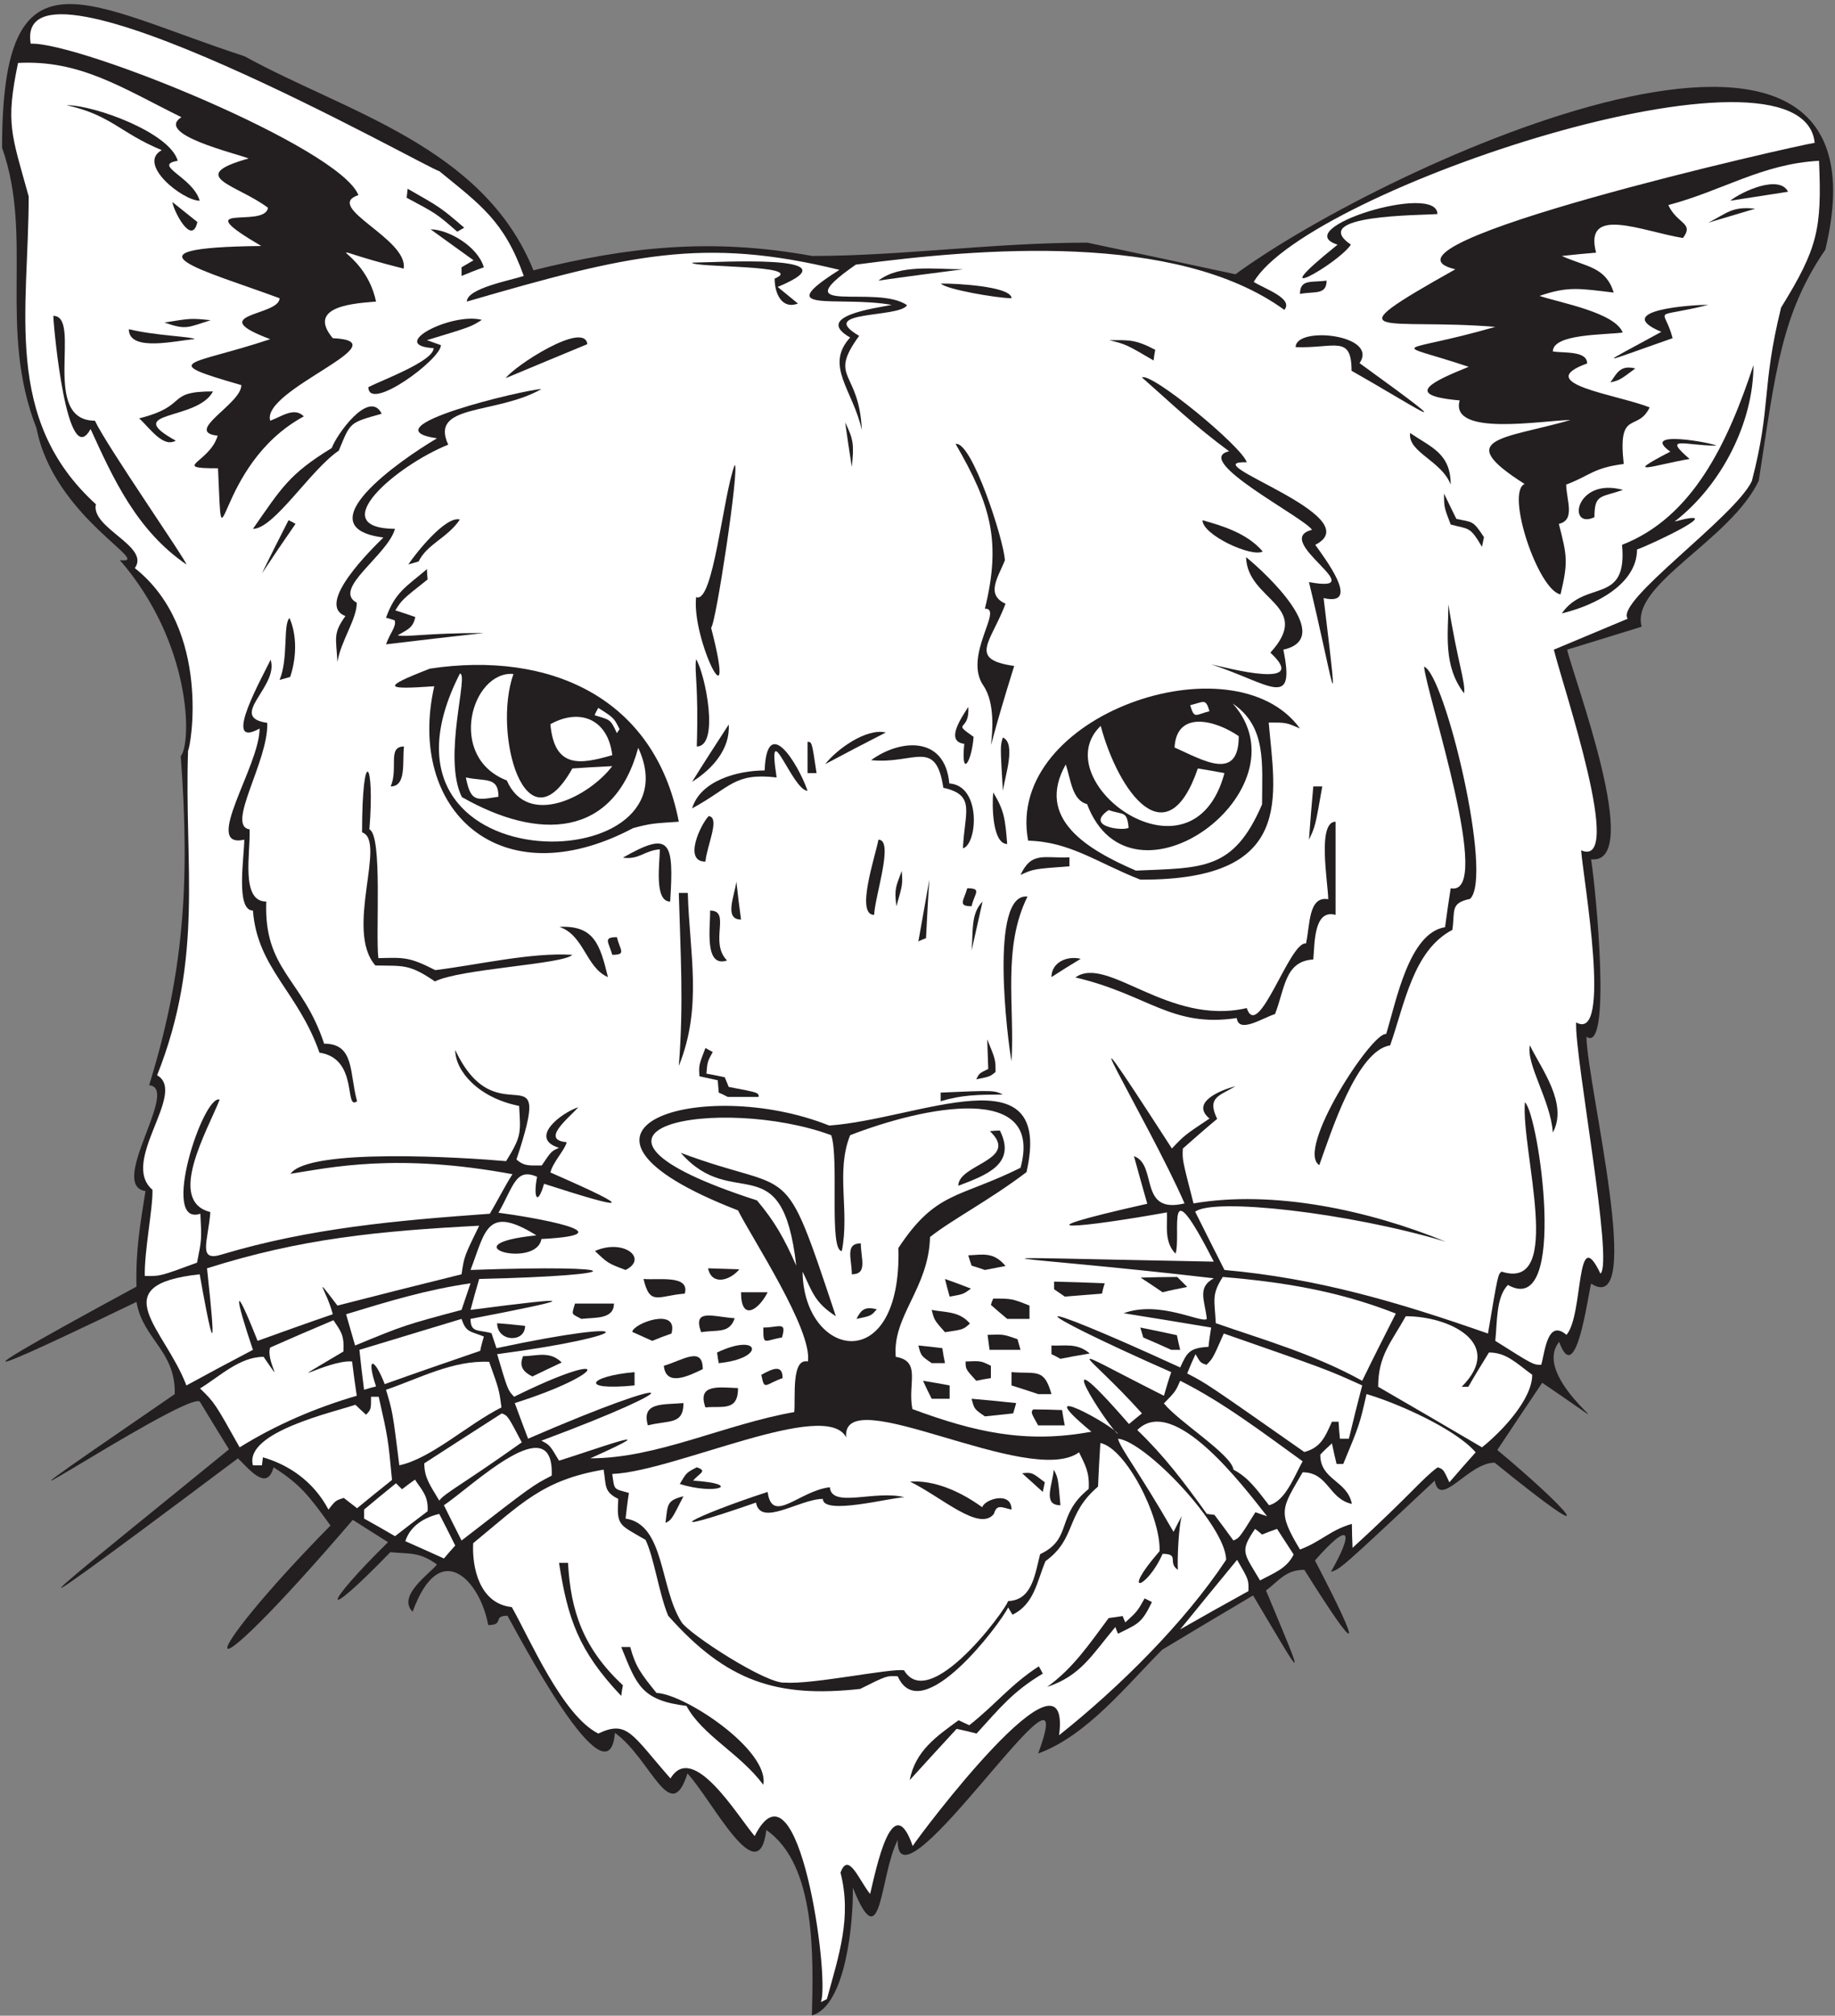 <?xml version="1.0" encoding="UTF-8" standalone="no"?>
<svg
   xmlns:dc="http://purl.org/dc/elements/1.1/"
   xmlns:cc="http://creativecommons.org/ns#"
   xmlns:rdf="http://www.w3.org/1999/02/22-rdf-syntax-ns#"
   xmlns:svg="http://www.w3.org/2000/svg"
   xmlns="http://www.w3.org/2000/svg"
   viewBox="0 0 529.333 581.333"
   height="581.333"
   width="529.333"
   xml:space="preserve"
   id="svg2"
   version="1.1"><rect x="0" y="0" width="529.333" height="581.333" fill="#808080" stroke="none"/><defs
     id="defs6" /><g
     transform="matrix(1.333,0,0,-1.333,0,581.333)"
     id="g10"><g
       transform="scale(0.1)"
       id="g12"><path
         id="path14"
         style="fill:#231f20;fill-opacity:1;fill-rule:nonzero;stroke:none"
         d="M 1756.96,0.645 C 1759.84,124.48 1767.04,326.797 1658.32,401.68 c -16.48,-137.403 -117.75,65.886 -170.64,122.402 -36.96,-116.719 -78.95,31.797 -156.96,87.844 -13.57,-162.856 -211.26,216.043 -232.56,253.433 -33.53,0 -5.38,-20.164 -41.76,-20.164 -16.2,92.891 -103.572,193.735 -163.439,28.809 -34.949,34.719 39.66,84.211 52.559,102.234 -38.879,28.082 -59.04,22.325 -100.797,26.642 -155.528,-160.622 -146.864,-117.646 -5.043,21.6 -25.918,16.56 -51.121,32.4 -76.321,48.23 -360.957,-421.108 -346.796,-315.769 -48.238,-12.23 -46.801,64.8 -64.801,88.56 -123.117,126 -13.934,-51.08 -49.074,-8.53 -77.043,19.44 -685.813,-514.357 -295.527,-206.357 -19.441,19.44 -21.598,34.56 -42.477,69.12 -63.364,103.68 -38.164,19.31 -668.406,-405.661 -53.996,15.84 2.399,93.44 -69.437,119.28 -82.801,199.44 -217.703,-104.79 -511.226,-243.69 0,33.12 -2.16,76.32 7.922,134.64 19.442,206.64 -82.383,12.5 75.703,223.73 7.918,228.96 73.976,239.69 89.121,433.24 68.398,712.08 24.11,28.49 23.883,244.83 -131.758,424.08 77.149,-9.82 -142.918,91.98 -180.312,285.12 -84.398,215.81 -5.641,412.38 -74.566,606.96 0,450.72 178.563,311.04 524.879,198 217.758,-120.16 516.571,-194.63 624.961,-462.96 204.48,51.12 385.92,70.56 603.36,30.96 192.96,0 392.4,28.8 595.45,28.8 106.55,-22.32 213.11,-45.36 320.39,-68.4 328.06,240.42 1442.98,748.88 1276.56,53.28 -94.94,-138.98 -107.51,-261.26 -143.99,-499.68 -61.37,-129.8 -279.16,-224.69 -253.45,-316.08 -54,-16.56 -108,-33.12 -161.28,-49.68 13.48,-60.61 167.23,-465.91 51.84,-453.6 11.07,-71.42 44.36,-422.4 -10.09,-383.76 1.47,-104.4 127.79,-610.71 10.09,-534.24 -7.43,-28.16 -32.86,-227.55 -69.12,-126 -70.19,-86.11 200.07,-248.98 -36.72,-88.56 -32.4,-48.23 -64.8,-96.48 -97.2,-145.44 151.74,-125.97 246.86,-232.287 -5.76,-27.36 -56.93,0 -118.31,-100.95 -129.6,-38.88 -204.48,-191.516 -204.48,-191.516 -224.64,-197.282 49.2,86.062 43.61,113.782 -34.56,24.485 103.6,-198.797 99.4,-215.481 -23.04,-20.164 -40.33,0 -54.12,-23.156 -82.92,-44.758 89.63,-214.453 83.73,-198.582 -27.96,-10.684 -65.52,-38.879 -131.04,-77.754 -196.56,-117.351 -77.76,-77.766 -163.44,-186.488 -268.56,-224.653 104.34,282.649 -308.22,-367.449 -303.84,-187.195 -39.64,-76.101 -33.79,-261.484 -97.2,-102.961 1.44,-68.394 -13.68,-255.594 -88.56,-276.472 v 0" /><path
         id="path16"
         style="fill:#ffffff;fill-opacity:1;fill-rule:nonzero;stroke:none"
         d="m 1776.4,29.441 c 20.23,49.219 -48.29,547.551 -143.28,359.282 -36.75,42.586 -133.37,205.879 -182.16,124.558 -84.05,95.559 -93.01,126.953 -156.24,97.199 -77.76,38.875 -148.32,205.204 -187.2,273.602 -69.84,7.195 -86.4,85.676 -83.52,138.238 103.68,84.95 149.76,136.8 282.24,159.12 5.81,-34.85 0.07,-47.55 31.68,-63.37 -3.53,-58.64 1.52,-55.03 59.04,-88.55 18.72,-38.875 28.8,-115.204 48.96,-164.161 126.01,-141.89 234.01,-178.218 415.44,-158.394 57.6,28.797 57.6,28.797 81.36,27.351 50.87,-114.461 222.01,113.907 239.04,149.043 2.88,-5.039 5.76,-10.078 9.37,-15.839 46.79,23.039 52.55,70.554 71.27,115.918 67.68,48.962 42.48,100.802 113.76,161.282 1.44,31.67 2.88,63.35 5.04,94.32 54.72,-10.8 131.03,-159.12 128.16,-234 -87.06,-99.962 -26.74,-81.708 6.48,-5.763 38.08,0 9.75,-18.972 33.12,-34.558 -1.65,21.406 1.82,96.671 8.64,116.641 -6.47,-11.52 -12.24,-23.04 -18,-34.56 -77.04,133.92 -114.48,179.29 -120.24,201.6 59.76,-5.76 234,-189.36 234,-262.084 -90,-136.07 -232.56,-277.195 -361.43,-379.441 29.09,225.039 -302.92,-217.141 -316.81,-239.758 -44.04,127.231 -79.49,-51.582 -92.16,-103.679 -24.18,29.765 -47,93.054 -64.08,46.082 24.48,-95.758 -2.88,-177.118 -29.52,-273.602 -4.32,-2.156 -8.64,-4.316 -12.96,-6.477 v 0" /><path
         id="path18"
         style="fill:#231f20;fill-opacity:1;fill-rule:nonzero;stroke:none"
         d="m 1651.84,499.602 c -51.12,68.398 -131.76,106.558 -166.32,170.64 -98.64,12.238 -108,46.074 -141.12,127.434 6.48,0 12.96,0 19.44,0 11.52,-42.481 23.04,-57.598 56.88,-99.356 61.2,-2.16 244.8,-123.84 231.12,-198.718 v 0" /><path
         id="path20"
         style="fill:#231f20;fill-opacity:1;fill-rule:nonzero;stroke:none"
         d="m 1968.64,509.68 c 12.24,63.355 57.6,94.324 105.84,129.597 7.2,-3.593 15.12,-7.199 23.04,-10.8 56.88,44.636 88.57,87.121 150.48,127.441 2.88,-5.039 5.76,-10.078 8.64,-15.84 -64.08,-38.152 -92.16,-73.437 -143.28,-129.598 -14.4,3.602 -28.8,7.196 -43.2,10.079 -33.84,-36.719 -67.68,-73.442 -101.52,-110.879 v 0" /><path
         id="path22"
         style="fill:#231f20;fill-opacity:1;fill-rule:nonzero;stroke:none"
         d="m 1344.4,691.836 c -92.88,97.922 -115.92,167.766 -134.64,288.008 6.48,0 12.96,0 19.44,0 5.76,-105.125 33.12,-185.039 118.8,-264.961 -1.44,-7.207 -2.88,-15.125 -3.6,-23.047 v 0" /><path
         id="path24"
         style="fill:#231f20;fill-opacity:1;fill-rule:nonzero;stroke:none"
         d="m 2266,711.277 c 56.88,41.047 90.72,92.161 133.2,149.043 10.08,1.438 20.16,2.883 30.24,4.321 1.44,-4.321 3.6,-8.645 5.76,-13.684 25.93,23.762 25.93,23.762 41.76,51.848 5.04,-2.16 10.08,-5.039 15.84,-7.922 -22.32,-45.363 -28.08,-46.082 -73.44,-68.399 -2.16,5.039 -4.32,10.079 -5.75,14.395 C 2363.2,781.125 2339.44,735.762 2266,711.277 v 0" /><path
         id="path26"
         style="fill:#ffffff;fill-opacity:1;fill-rule:nonzero;stroke:none"
         d="m 1699.36,720.645 c -39.5,-4.817 -209.46,105.988 -224.64,131.035 -47.52,74.883 -36,210.96 -120.96,223.92 2.16,18.72 4.32,37.44 7.2,55.44 -33.23,9.5 -31.16,4.69 -36,41.04 134.6,5.38 462.3,164.11 506.16,79.2 -11.41,125.61 396.3,-110.48 504,-32.4 12.24,-25.92 23.04,-41.76 20.88,-79.2 -72.05,-57.94 -33.94,-107.63 -105.12,-141.117 -11.8,-46.344 -17.93,-101.52 -72,-101.52 27.92,23.355 -162.31,-250.988 -222.48,-149.77 -28.67,4.934 -197.73,-30.918 -257.04,-26.628 v 0" /><path
         id="path28"
         style="fill:#ffffff;fill-opacity:1;fill-rule:nonzero;stroke:none"
         d="m 2554,835.84 c 41.04,50.398 82.09,100.801 123.12,150.476 25.2,-43.191 25.2,-43.191 24.48,-67.671 -49.67,-27.368 -98.64,-54.727 -147.6,-82.805 v 0" /><path
         id="path30"
         style="fill:#ffffff;fill-opacity:1;fill-rule:nonzero;stroke:none"
         d="m 2726.8,941.68 c -35.28,59.76 -44.64,61.93 -10.8,111.6 5.04,-3.6 10.09,-7.92 15.13,-12.24 10.8,4.32 21.58,8.64 32.39,12.24 11.52,-18 23.75,-36.72 36,-55.436 -15.12,-30.969 -43.92,-40.324 -72.72,-56.164 v 0" /><path
         id="path32"
         style="fill:#ffffff;fill-opacity:1;fill-rule:nonzero;stroke:none"
         d="m 960.641,989.199 c -28.082,12.961 -56.164,25.201 -83.524,37.441 10.805,33.12 40.324,51.13 73.446,59.04 11.515,-22.32 23.035,-45.36 34.558,-68.41 -8.641,-9.35 -16.562,-18.707 -24.48,-28.071 v 0" /><path
         id="path34"
         style="fill:#ffffff;fill-opacity:1;fill-rule:nonzero;stroke:none"
         d="m 2813.2,1008.64 c -49.68,82.8 -39.59,88.56 5.76,167.04 55.44,0 56.16,-57.61 106.56,-68.41 -10.08,51.13 -68.4,51.13 -68.4,106.57 7.92,8.64 16.56,16.56 25.2,24.48 2.88,-14.4 6.48,-29.52 10.08,-44.64 4.32,0 9.36,0 14.4,0 35.28,84.96 35.28,84.96 50.4,151.2 64.8,-18.72 192.24,-74.88 236.16,-126 -19.44,-21.61 -38.16,-43.2 -56.88,-64.8 -12.96,28.08 -12.96,28.08 -25.2,32.4 -33.12,-23.77 -58.32,-59.04 -184.32,-174.25 -0.72,17.29 -1.44,34.57 -1.44,51.85 -46.08,-12.95 -67.68,-38.88 -112.32,-55.44 v 0" /><path
         id="path36"
         style="fill:#ffffff;fill-opacity:1;fill-rule:nonzero;stroke:none"
         d="m 998.801,1028.07 c -12.961,25.93 -25.918,51.13 -38.16,76.33 61.779,41.62 239.019,213.56 233.279,64.08 -41.76,-21.6 -41.76,-21.6 -195.119,-140.41 v 0" /><path
         id="path38"
         style="fill:#ffffff;fill-opacity:1;fill-rule:nonzero;stroke:none"
         d="m 2669.2,1028.07 c -13.68,18.73 -27.36,37.45 -41.04,55.45 -5.76,0.72 -11.52,1.44 -16.56,2.16 -51.12,71.28 -92.88,126 -150.47,181.44 78.47,78.48 227.51,-118.8 280.8,-186.48 -8.65,2.88 -17.29,5.75 -25.21,8.64 -34.56,-55.44 -34.56,-55.44 -47.52,-61.21 v 0" /><path
         id="path40"
         style="fill:#ffffff;fill-opacity:1;fill-rule:nonzero;stroke:none"
         d="m 854.801,1037.44 c -22.321,12.96 -44.641,25.92 -66.957,38.16 0,6.48 0,12.96 0,19.44 23.035,19.44 46.078,38.16 69.113,56.89 4.32,-4.33 8.645,-8.65 12.965,-12.97 9.355,7.2 18.715,14.4 28.078,20.88 13.68,-21.6 29.52,-34.56 27.359,-68.4 -23.757,-18 -47.515,-36 -70.558,-54 v 0" /><path
         id="path42"
         style="fill:#231f20;fill-opacity:1;fill-rule:nonzero;stroke:none"
         d="m 1661.2,1133.2 c 9.58,-71.85 69.01,3.05 134.64,10.08 3.85,-46.16 98.23,-5.23 161.28,-21.6 -31.16,-0.91 -176.4,-39.53 -176.4,-3.61 -50.11,0 -134.97,-61.57 -144.72,-7.91 -230.39,-80.13 -138.88,-30.28 25.2,23.04 v 0" /><path
         id="path44"
         style="fill:#231f20;fill-opacity:1;fill-rule:nonzero;stroke:none"
         d="m 1440.16,1066.24 c 5.04,40.32 2.16,48.24 38.88,57.6 -25.92,-51.13 -25.92,-51.13 -38.88,-57.6 v 0" /><path
         id="path46"
         style="fill:#231f20;fill-opacity:1;fill-rule:nonzero;stroke:none"
         d="m 1969.36,1155.52 c 51.84,3.6 107.28,-20.16 156.24,-55.44 4.97,17.39 63.36,35.78 63.36,-5.04 -20.52,4.1 -31.77,13.02 -38.16,-9.36 -31.41,-39.57 -112.83,36.25 -181.44,69.84 v 0" /><path
         id="path48"
         style="fill:#ffffff;fill-opacity:1;fill-rule:nonzero;stroke:none"
         d="m 710.801,1095.04 c -32.403,61.2 -86.403,97.19 -141.84,113.03 -0.719,-5.75 -1.441,-11.51 -2.16,-17.27 -6.481,0 -12.961,0 -19.442,0 -19.437,72 175.684,115.2 221.762,131.04 7.195,-7.2 15.117,-14.4 23.035,-21.59 10.805,11.51 10.805,11.51 10.805,38.87 5.039,0 10.801,0 16.559,0 20.16,-89.28 20.16,-89.28 28.8,-180 -25.199,-20.16 -50.398,-40.32 -75.601,-61.2 -10.078,7.92 -19.438,15.12 -28.797,22.33 -18.004,-5.77 -18.004,-5.77 -33.121,-25.21 v 0" /><path
         id="path50"
         style="fill:#231f20;fill-opacity:1;fill-rule:nonzero;stroke:none"
         d="m 2280.4,1181.44 c 9.36,-18 9.36,-18 14.4,-77.04 -39.08,0 -17.3,43.17 -14.4,77.04 v 0" /><path
         id="path52"
         style="fill:#ffffff;fill-opacity:1;fill-rule:nonzero;stroke:none"
         d="m 2746.24,1104.4 c -28.08,36 -44.64,59.76 -77.04,77.04 -3.6,32.4 -118.8,103.68 -150.48,143.28 25.2,25.92 25.2,25.92 35.28,48.96 92.16,-46.08 177.13,-110.88 264.96,-174.24 -18,-31.67 -36.73,-85.68 -72.72,-95.04 v 0" /><path
         id="path54"
         style="fill:#ffffff;fill-opacity:1;fill-rule:nonzero;stroke:none"
         d="m 950.563,1114.48 c -20.165,33.84 -32.403,49.68 -32.403,80.64 55.438,36.01 111.6,72 167.76,108.01 12.96,-5.06 12.96,-5.06 43.2,-62.65 -129.6,-92.16 -166.323,-109.44 -178.557,-126 v 0" /><path
         id="path56"
         style="fill:#231f20;fill-opacity:1;fill-rule:nonzero;stroke:none"
         d="m 1471.12,1150.48 c 14.4,24.48 14.4,24.48 36.72,36 24.14,-8.04 5.61,-12.56 -7.92,-28.8 109.97,-7.33 49.45,-32.23 -28.8,-7.2 v 0" /><path
         id="path58"
         style="fill:#231f20;fill-opacity:1;fill-rule:nonzero;stroke:none"
         d="m 2256.64,1133.2 c -15.12,13.68 -30.25,27.36 -44.64,40.32 22.32,2.87 23.04,0 48.96,-19.44 -1.44,-6.48 -2.89,-13.68 -4.32,-20.88 v 0" /><path
         id="path60"
         style="fill:#ffffff;fill-opacity:1;fill-rule:nonzero;stroke:none"
         d="m 864.16,1190.8 c -14.398,115.2 -14.398,115.2 -28.801,163.44 72,24.48 144,64.08 223.201,60.48 21.6,-60.48 21.6,-60.48 26.64,-98.63 -72,-36.01 -152.641,-110.89 -221.04,-125.29 v 0" /><path
         id="path62"
         style="fill:#ffffff;fill-opacity:1;fill-rule:nonzero;stroke:none"
         d="m 1209.76,1200.88 c -20.16,33.84 -20.16,33.84 -38.16,43.2 334.04,124.4 307.49,150.19 -28.8,4.32 -10.08,25.92 -19.44,51.85 -28.8,77.04 202.23,63.99 217.46,121.78 -1.44,13.68 -13.68,14.4 -13.68,14.4 -36.72,92.16 307.13,40.61 320.5,81.6 -1.44,12.96 -3.6,10.8 -7.2,21.6 -10.8,32.4 -28.17,8.05 -45.36,0.22 -45.36,30.96 231.25,44.47 240.72,50.95 0,19.44 5.76,22.32 12.24,44.64 18.72,66.96 333.29,7.69 329.66,31.88 -18.72,19.44 32.4,84.24 34.56,141.84 142.56,74.88 -194.394,-19.94 -0.14,-73.57 10.8,-7.92 196.86,10.36 -24.1,48.07 -92.88,56.87 32.98,58.01 37.31,97.96 83.52,77.77 -8.77,-46.06 1.17,-63.95 15.12,-15.12 170.74,-55.08 213.06,-62.62 13.68,24.48 5.76,23.04 31.68,48.96 35.28,65.52 -56.56,4.71 2.28,50.13 25.2,75.6 -37.05,-11.91 -108.66,-67.26 -41.76,-87.84 -16.56,-7.2 -16.56,-7.2 -37.44,-38.16 -29.52,0 -38.16,-1.45 -54.72,12.96 83.85,252.22 -39.91,40.11 -132.479,236.88 0,-45.36 50.079,-103.58 138.239,-120.96 3.6,-59.76 5.04,-65.52 -28.08,-119.52 -89.28,7.92 -426.96,29.52 -466.557,-27.36 86.504,13.62 229.871,45.53 480.237,-0.89 -16.56,-25.92 -33.12,-58.87 -48.96,-85.51 -199.437,-14.4 -388.801,-30.96 -578.883,-87.85 -54.394,-17.46 -30.926,26.76 -25.918,91.45 -95.625,23.91 -6.011,176.84 20.16,243.36 -35.843,11.94 -130.023,-276.38 -41.761,-246.96 2.882,-55.44 2.882,-55.44 -7.196,-105.84 -79.922,-29.52 -79.922,-29.52 -113.043,-28.8 -1.441,52.56 17.996,149.04 16.563,186.48 -71.777,61.23 76.191,210.23 10.078,247.68 101.941,256.7 58.438,455.22 66.957,702.72 5.332,4.42 51.637,262.58 -115.199,394.56 33.863,47.4 -95.785,86.27 -84.238,138.24 -201.989,183.63 -145.442,421.3 -145.442,666 -37.438,135.36 -50.398,156.96 -23.039,288.72 133.922,7.2 225.359,-54 353.52,-117.36 -58.157,-37.01 117.296,-78.02 145.441,-89.28 -138.254,-38.88 -24.328,-56.68 41.762,-106.56 -5.114,-46.05 -181.016,15.2 -14.403,-82.8 -320.132,-3.59 -122.191,-52.95 39.602,-113.04 0,-38.8 -167.32,-33.38 -20.16,-88.56 -173.727,-57.9 -246.571,-46.27 -62.645,-99.36 1.203,-40.09 -126.187,-101.42 -51.117,-109.44 -17.16,-58.85 -103.789,-70.56 0.719,-70.56 11.273,-252.06 -9.899,6.36 185.762,112.32 -20.782,20.78 -46.993,0.17 -72.719,-9.36 -20.375,67.14 288.121,171.29 135.359,178.56 -60.57,72.05 57.278,75.69 93.602,79.2 -26.512,125.58 -161.18,126.69 59.758,71.28 10.742,64.47 -174.946,133.44 -97.918,159.12 -41.559,103.9 -602.793,331.01 -709.2,327.6 -39.293,239.73 867.653,-275.34 884.161,-275.76 87.837,-72 140.397,-107.28 182.877,-226.8 -28.97,-9.65 -123.12,-26.74 -123.12,-55.44 351.5,102.13 512.16,140.52 806.2,68.59 -152.52,-96.32 -2.69,-55.25 113.24,-75.79 -35.56,-7.01 -170.51,-24.55 -90,-70.56 -56.16,-61.2 6.48,-114.48 25.2,-200.16 -5.56,130.64 -73.85,109.79 -5.76,203.76 -94.85,55.32 86.85,38.2 103.68,66.24 -64.85,46.32 -272.84,-25.04 -110.88,87.84 267.84,35.28 693.36,72 927.36,-97.92 20.43,24.5 -42.23,45.39 -66.23,60.48 115.38,198.69 1187.64,554.93 1213.91,300.96 -31.49,-3.7 -996.13,-222.2 -777.6,-273.6 -278.38,-156.17 -151.37,-105.13 86.4,-124.56 -212.64,-61.43 -231.16,-28.55 -57.6,-86.4 -73.51,-30.07 -147.38,-61.6 -19.44,-72.72 -22.82,-79.9 183.84,-42.48 239.76,-42.48 -143.76,-41.18 -257.23,-38.36 -99.36,-138.24 -41.29,-18.85 28.99,-229.57 77.76,-239.04 17.28,71.28 13.68,84.96 -3.6,152.64 36.02,8 16.78,50.08 15.84,84.96 52.81,19.8 57,35.75 124.56,44.64 -13.38,120.43 29.63,67.44 56.16,122.4 -70.16,27.9 -256.59,51.4 -135.36,95.04 0,27.77 -48.99,22.22 -74.16,25.92 0,38.77 113.29,35.63 151.2,41.04 -17.31,43.29 -133.36,63.85 -180,79.2 62.64,21.6 87.12,15.84 160.56,7.2 -17.51,56.03 -58.3,55.06 -112.32,79.2 24.48,2.88 48.96,5.04 74.16,7.2 -27.57,103.43 99.27,46.17 187.93,31.68 24.89,33.2 -12.57,29.85 -31.68,71.28 117.35,30.96 203.03,89.28 326.14,95.76 6.49,-147.6 -2.87,-189.36 -82.07,-317.52 -43.19,-175.68 -20.67,-211.62 -63.34,-375.59 -37.68,-78.56 -297.46,-260.47 -268.58,-297.61 -53.28,-22.32 -106.56,-44.64 -159.84,-66.96 21,-84.27 153.9,-474.72 59.04,-434.16 4.86,-63.66 67.64,-417.43 -10.8,-372.24 -3.75,-72.71 81.66,-520.56 52.56,-543.6 -53.97,113.95 -35.88,-88.66 -73.44,-132.48 -41.74,35.77 -46.78,-38.61 -54.72,-64.8 -17.28,0 -17.28,0 -99.36,51.84 4.32,40.32 1.43,95.04 27.36,120.96 131.85,-74.75 66.11,371.23 36.72,395.28 -8.65,-104.63 86.46,-410.27 -50.4,-366.48 -7.92,-5.76 -7.92,-5.76 -29.52,-133.92 -197.29,69.12 -370.08,119.52 -570.24,137.52 -21.6,42.48 -42.49,84.24 -63.37,126 38.77,30.79 330.47,-1.41 542.17,-64.8 -167.04,68.4 -372.96,112.32 -545.76,82.8 -24.48,95.04 -24.48,95.04 -23.04,118.8 24.48,21.6 48.96,43.2 74.16,64.08 -22.33,46.53 3.65,49.32 39.6,70.56 -28.64,-7 -99.11,-34.06 -56.16,-69.84 -54,-36 -54,-36 -81.36,-64.8 -271.48,420.26 -49.33,57.28 27.36,-118.8 -100.96,-24.2 -57.35,83.63 -109.44,102.24 9.36,-33.84 18.72,-68.4 28.79,-102.96 -307.06,-69.09 -134.49,-50.58 42.49,-18.72 1.44,-27.36 -6.48,-64.08 18.72,-89.28 13.2,42.67 -25.66,194.53 82.8,-17.28 -640.69,12.22 -441.81,15.67 0,-36 -36.39,-19.84 -19.82,-46.77 -15.12,-87.84 -10.74,-10.56 -101.92,41.08 -180,12.24 62.64,-10.08 126,-20.16 189.36,-30.96 -2.16,-13.68 -4.32,-27.36 -5.76,-41.76 -41.76,-2.16 -46.8,-12.96 -61.2,-44.64 -351.68,161.66 -350.36,136.15 -19.44,-10.08 -5.76,-16.56 -10.8,-33.84 -15.84,-51.12 -239.2,120.49 -173.72,102.42 -47.52,-38.15 -9.36,-7.21 -18.72,-15.13 -28.07,-23.05 -192.69,221.88 -43.91,-8.24 -23.77,-21.6 -6.36,16.36 -201.36,124.22 -57.6,5.04 -143.28,-26.64 -254.88,0 -387.36,48.96 -10.79,55.03 20.23,103.67 -36,113.04 -7.67,88.69 71.44,147.83 74.16,259.2 48.24,38.16 128.16,79.2 208.8,140.4 59.95,263.29 -232.38,114.7 -426.96,100.8 -273.4,109.31 -655.74,-6.02 -197.28,-183.6 30.24,-60.48 161.28,-258.48 151.2,-326.88 -36.48,8.11 -26.54,-77.86 -29.52,-109.44 -151.2,-26.64 -296.64,-100.08 -441.36,-100.08 188.15,84.17 -4.06,14.26 -67.68,-5.04 v 0" /><path
         id="path64"
         style="fill:#ffffff;fill-opacity:1;fill-rule:nonzero;stroke:none"
         d="m 2822.56,1219.6 c -211.68,148.32 -211.68,148.32 -253.44,169.92 5.76,14.4 11.52,28.08 18,41.76 10.8,-18.72 10.8,-18.72 23.76,-23.04 13.68,13.69 13.68,13.69 37.44,67.68 223.2,-77.76 223.2,-77.76 299.52,-112.31 -10.07,-38.17 -19.44,-76.34 -28.8,-115.21 -6.48,0 -12.95,0 -19.44,0 -1.44,12.24 -2.16,24.48 -2.88,36.72 -5.04,0 -10.08,0 -14.4,0 -15.12,-33.84 -24.48,-56.16 -59.76,-65.52 v 0" /><path
         id="path66"
         style="fill:#ffffff;fill-opacity:1;fill-rule:nonzero;stroke:none"
         d="m 518.559,1229.68 c -53.996,96.48 -53.996,96.48 -85.676,127.44 42.476,25.92 85.676,68.4 137.515,68.4 49.45,-71.93 3.672,-7.42 14.403,20.16 45.359,20.16 90.719,39.6 136.801,59.04 15.117,-23.04 23.757,-30.96 21.597,-67.68 -154.136,-91.65 -34.449,-17.02 18.719,-21.6 2.883,-24.48 6.48,-48.96 10.086,-74.16 -88.566,-25.91 -173.281,-61.9 -253.445,-111.6 v 0" /><path
         id="path68"
         style="fill:#ffffff;fill-opacity:1;fill-rule:nonzero;stroke:none"
         d="m 3207.04,1229.68 c -74.88,43.93 -149.77,87.84 -224.64,131.04 0,67.68 28.08,95.76 59.76,152.64 94.32,0 215.28,-58.32 120.95,-152.64 4.33,0 9.37,0 14.41,0 14.41,25.2 29.52,49.68 44.64,74.16 37.44,0 58.32,-22.32 93.6,-48.24 0,-53.28 -66.24,-123.12 -108.72,-156.96 v 0" /><path
         id="path70"
         style="fill:#231f20;fill-opacity:1;fill-rule:nonzero;stroke:none"
         d="m 1402,1277.2 c -14.54,50.91 32.05,44.32 77.04,48.24 0,-47.67 -31.61,-36.56 -77.04,-48.24 v 0" /><path
         id="path72"
         style="fill:#231f20;fill-opacity:1;fill-rule:nonzero;stroke:none"
         d="m 2246.56,1277.2 c -15.84,28.08 -15.84,28.08 -10.8,34.56 20.88,0 41.76,-0.72 62.64,-1.44 1.44,-10.8 3.6,-21.6 5.76,-33.12 -19.44,0 -38.88,0 -57.6,0 v 0" /><path
         id="path74"
         style="fill:#231f20;fill-opacity:1;fill-rule:nonzero;stroke:none"
         d="m 2131.36,1296.64 c -23.04,15.84 -23.04,15.84 -28.8,38.16 31.68,-2.87 64.08,-5.76 96.48,-9.36 -2.16,-7.2 -4.32,-14.4 -6.48,-22.31 -20.88,-2.17 -41.04,-4.33 -61.2,-6.49 v 0" /><path
         id="path76"
         style="fill:#231f20;fill-opacity:1;fill-rule:nonzero;stroke:none"
         d="m 1526.56,1316.09 c -18.11,50.72 27.64,43.62 70.56,41.75 0,-51.12 -33.84,-38.16 -70.56,-41.75 v 0" /><path
         id="path78"
         style="fill:#231f20;fill-opacity:1;fill-rule:nonzero;stroke:none"
         d="m 2016.16,1334.8 c -6.48,12.97 -12.96,25.92 -18.72,38.88 18.72,-2.88 38.16,-6.48 57.6,-10.07 0,-9.37 0,-18.73 0,-28.81 -12.96,0 -25.92,0 -38.88,0 v 0" /><path
         id="path80"
         style="fill:#231f20;fill-opacity:1;fill-rule:nonzero;stroke:none"
         d="m 2246.56,1344.88 c -19.44,6.48 -38.88,12.96 -57.6,18.73 0,10.07 0,19.43 0,28.79 54,-4.33 70.56,9.36 86.4,-47.52 -10.08,0 -19.44,0 -28.8,0 v 0" /><path
         id="path82"
         style="fill:#ffffff;fill-opacity:1;fill-rule:nonzero;stroke:none"
         d="m 787.844,1354.24 c -3.606,28.8 -7.203,57.6 -10.086,86.4 73.441,22.32 146.883,44.64 221.043,66.96 9.919,-29.77 18.519,-26.27 48.239,-38.16 -2.88,-10.08 -5.76,-20.16 -7.92,-30.96 -69.12,-23.76 -138.241,-47.52 -206.64,-72 -21.562,56.61 -41.324,62.76 -18.718,-5.04 -8.641,-2.16 -17.282,-4.32 -25.918,-7.2 v 0" /><path
         id="path84"
         style="fill:#231f20;fill-opacity:1;fill-rule:nonzero;stroke:none"
         d="m 1373.2,1392.4 c 0,-9.36 0,-18.72 0,-28.79 -122.77,-12.28 -98.66,20.22 0,28.79 v 0" /><path
         id="path86"
         style="fill:#ffffff;fill-opacity:1;fill-rule:nonzero;stroke:none"
         d="m 403.359,1363.61 c -46.078,122.39 -182.879,217.43 28.797,240.47 45.11,-255.21 23.496,-59.78 15.844,12.96 204.48,64.8 371.52,80.64 588.96,92.16 -32.4,-66.24 -32.4,-66.24 -38.159,-105.12 -90,-22.32 -179.281,-44.64 -268.563,-67.69 -58.172,76.36 -22.101,29.39 -10.078,-18.71 -54.722,-18.72 -108.719,-38.16 -162.719,-57.6 -53.996,136.57 -49.472,96.28 -10.082,-19.44 -48.238,-25.2 -96.48,-51.12 -144,-77.03 v 0" /><path
         id="path88"
         style="fill:#231f20;fill-opacity:1;fill-rule:nonzero;stroke:none"
         d="m 1647.52,1386.64 c 22.36,11.92 46.08,24.79 46.08,-7.2 -39.01,-13.65 -38.99,-28.25 -46.08,7.2 v 0" /><path
         id="path90"
         style="fill:#231f20;fill-opacity:1;fill-rule:nonzero;stroke:none"
         d="m 2112.64,1373.68 c -23.04,25.2 -23.04,25.2 -23.04,41.76 33.11,1.44 33.11,1.44 54.72,-9.35 0,-8.65 0,-17.29 0,-26.65 -10.8,-1.44 -21.61,-3.6 -31.68,-5.76 v 0" /><path
         id="path92"
         style="fill:#ffffff;fill-opacity:1;fill-rule:nonzero;stroke:none"
         d="m 2947.84,1373.68 c -104.4,57.6 -210.96,87.84 -316.8,124.56 -2.88,51.84 -9.36,61.92 15.12,100.08 127.45,-10.8 248.4,-29.52 374.4,-79.2 -24.47,-48.24 -48.96,-96.48 -72.72,-145.44 v 0" /><path
         id="path94"
         style="fill:#231f20;fill-opacity:1;fill-rule:nonzero;stroke:none"
         d="m 1152.16,1383.04 c -23.76,11.52 -28.08,25.2 -20.16,43.92 28.8,0 57.6,12.24 83.52,-13.68 -21.6,-10.08 -42.48,-20.15 -63.36,-30.24 v 0" /><path
         id="path96"
         style="fill:#231f20;fill-opacity:1;fill-rule:nonzero;stroke:none"
         d="m 1436.56,1406.09 c 41.58,12.46 84.24,43.37 84.24,-7.21 -30.7,-14.86 -79.64,-38.79 -84.24,7.21 v 0" /><path
         id="path98"
         style="fill:#231f20;fill-opacity:1;fill-rule:nonzero;stroke:none"
         d="m 1555.36,1411.84 c -1.44,7.92 -2.88,15.84 -3.6,23.04 93.39,44.47 106.53,-12.95 3.6,-23.04 v 0" /><path
         id="path100"
         style="fill:#231f20;fill-opacity:1;fill-rule:nonzero;stroke:none"
         d="m 2016.16,1411.84 c -23.04,15.84 -23.04,15.84 -28.8,38.16 17.28,-1.44 34.57,-3.61 51.84,-5.76 1.44,-10.8 3.6,-21.6 5.76,-32.4 -10.08,0 -19.44,0 -28.8,0 v 0" /><path
         id="path102"
         style="fill:#231f20;fill-opacity:1;fill-rule:nonzero;stroke:none"
         d="m 2294.8,1421.2 c -6.48,3.6 -12.96,7.2 -19.44,10.08 0,6.49 0,12.96 0,18.72 28.08,-1.44 55.44,6.48 82.8,-17.29 -21.6,-3.59 -42.48,-7.19 -63.36,-11.51 v 0" /><path
         id="path104"
         style="fill:#231f20;fill-opacity:1;fill-rule:nonzero;stroke:none"
         d="m 2141.44,1440.64 c -1.44,10.8 -2.88,21.59 -4.32,32.4 33.84,1.44 33.84,1.44 64.81,-9.36 2.15,-7.2 4.31,-15.12 6.47,-23.04 -22.31,0 -44.64,0 -66.96,0 v 0" /><path
         id="path106"
         style="fill:#231f20;fill-opacity:1;fill-rule:nonzero;stroke:none"
         d="m 2534.56,1440.64 c -20.16,9.36 -40.32,18 -60.48,26.63 -2.15,7.21 -4.32,14.41 -6.48,21.61 25.92,-5.04 52.56,-10.81 79.2,-16.56 2.16,-10.09 4.33,-20.88 7.2,-31.68 -6.48,0 -12.96,0 -19.44,0 v 0" /><path
         id="path108"
         style="fill:#ffffff;fill-opacity:1;fill-rule:nonzero;stroke:none"
         d="m 768.398,1450 c -6.48,23.04 -12.96,45.36 -19.437,67.68 90,27.36 171.359,52.57 269.279,66.96 -6.48,-18.72 -12.96,-38.16 -19.439,-57.6 -123.84,-33.12 -123.84,-33.12 -230.403,-77.04 v 0" /><path
         id="path110"
         style="fill:#231f20;fill-opacity:1;fill-rule:nonzero;stroke:none"
         d="m 1411.36,1460.08 c -14.4,6.48 -28.8,12.96 -43.2,19.44 2.68,18.83 100.83,54.61 84.96,-3.6 -14.4,-5.04 -28.08,-10.08 -41.76,-15.84 v 0" /><path
         id="path112"
         style="fill:#231f20;fill-opacity:1;fill-rule:nonzero;stroke:none"
         d="m 1651.84,1488.88 c 34.22,0 51.24,14.81 40.32,-21.61 -38.66,-6.09 -40.32,-19.5 -40.32,21.61 v 0" /><path
         id="path114"
         style="fill:#231f20;fill-opacity:1;fill-rule:nonzero;stroke:none"
         d="m 1075.84,1498.24 c 20.16,-1.44 40.32,-3.6 60.48,-5.76 0,-37.44 -60.48,-34.84 -60.48,5.76 v 0" /><path
         id="path116"
         style="fill:#ffffff;fill-opacity:1;fill-rule:nonzero;stroke:none"
         d="m 1736.8,1609.84 c 20.88,-43.2 25.92,-66.96 72,-96.48 -117.36,352.19 -85.95,259.59 -335.52,353.52 113.54,-130.36 219.49,21.47 249.84,-244.08 -27.36,61.92 -47.52,96.48 -84.96,141.12 -489.16,157.88 -76.46,228.68 160.56,141.12 17.61,-50.08 -5.44,-250.56 23.04,-250.56 17.28,87.84 -13.68,171.36 18,250.56 160.25,62.05 419.94,115.53 368.64,-70.56 -133.2,-66.24 -182.88,-49.68 -264.24,-173.52 7.78,-281.2 -205.02,-238.93 -207.36,-51.12 v 0" /><path
         id="path118"
         style="fill:#231f20;fill-opacity:1;fill-rule:nonzero;stroke:none"
         d="m 1517.2,1478.8 c -18.64,52.2 24.95,33.43 72.72,30.24 -11.28,-33.84 -37.16,-24.51 -72.72,-30.24 v 0" /><path
         id="path120"
         style="fill:#231f20;fill-opacity:1;fill-rule:nonzero;stroke:none"
         d="m 2044.96,1478.8 c -23.03,25.92 -23.03,25.92 -28.8,48.24 28.8,-5.76 59.76,-2.16 82.8,-29.52 -14.4,-12.96 -14.4,-12.96 -54,-18.72 v 0" /><path
         id="path122"
         style="fill:#231f20;fill-opacity:1;fill-rule:nonzero;stroke:none"
         d="m 1258,1507.6 c -21.83,12.13 -21.6,6.72 -13.68,33.12 28.08,0 56.16,0 84.24,0 0,-34.63 -41.22,-29.67 -70.56,-33.12 v 0" /><path
         id="path124"
         style="fill:#231f20;fill-opacity:1;fill-rule:nonzero;stroke:none"
         d="m 1853.44,1507.6 c 10.8,21.6 19.44,26.64 43.92,20.88 -12.24,-14.4 -12.24,-14.4 -43.92,-20.88 v 0" /><path
         id="path126"
         style="fill:#231f20;fill-opacity:1;fill-rule:nonzero;stroke:none"
         d="m 2179.6,1507.6 c -12.24,10.08 -23.76,20.17 -35.28,30.24 1.44,5.04 2.88,9.36 5.04,13.68 40.32,0 40.32,0 78.48,-15.13 0,-9.35 0,-18.71 0,-28.79 -16.56,0 -32.4,0 -48.24,0 v 0" /><path
         id="path128"
         style="fill:#231f20;fill-opacity:1;fill-rule:nonzero;stroke:none"
         d="m 1603.6,1565.2 c 18.72,0 38.16,0 57.6,0 -18.91,-37.82 -57.6,-64.78 -57.6,0 v 0" /><path
         id="path130"
         style="fill:#231f20;fill-opacity:1;fill-rule:nonzero;stroke:none"
         d="m 1392.64,1594 c 32.67,-2.96 100.49,9.42 89.28,-31.68 -58.33,-4.73 -75.39,-27.36 -89.28,31.68 v 0" /><path
         id="path132"
         style="fill:#231f20;fill-opacity:1;fill-rule:nonzero;stroke:none"
         d="m 2055.04,1555.84 c -3.6,12.96 -7.2,25.92 -10.08,38.16 18.72,-6.48 37.44,-13.68 56.17,-20.87 -16.57,-12.25 -16.57,-12.25 -46.09,-17.29 v 0" /><path
         id="path134"
         style="fill:#231f20;fill-opacity:1;fill-rule:nonzero;stroke:none"
         d="m 2304.16,1555.84 c -7.92,5.76 -15.84,10.8 -23.03,15.84 0,5.76 0,11.52 0,16.56 35.99,-0.72 72.71,-2.15 109.43,-3.6 -2.16,-7.2 -4.32,-14.39 -5.76,-22.32 -27.36,-2.16 -54,-4.32 -80.64,-6.48 v 0" /><path
         id="path136"
         style="fill:#231f20;fill-opacity:1;fill-rule:nonzero;stroke:none"
         d="m 2515.84,1565.2 c -15.84,10.8 -31.68,21.6 -47.52,31.68 25.92,0.72 52.56,1.44 79.2,1.44 7.2,-7.19 14.41,-14.4 21.6,-21.6 -17.99,-3.59 -35.99,-7.2 -53.28,-11.52 v 0" /><path
         id="path138"
         style="fill:#231f20;fill-opacity:1;fill-rule:nonzero;stroke:none"
         d="m 1532.32,1617.04 c 22.32,-0.72 44.64,-1.44 67.68,-2.16 -21.21,-25.45 -60.25,-34.98 -67.68,2.16 v 0" /><path
         id="path140"
         style="fill:#231f20;fill-opacity:1;fill-rule:nonzero;stroke:none"
         d="m 1843.36,1604.08 c 0,32.8 -15.48,66.96 19.44,66.96 0,-32.77 15.5,-66.96 -19.44,-66.96 v 0" /><path
         id="path142"
         style="fill:#231f20;fill-opacity:1;fill-rule:nonzero;stroke:none"
         d="m 1353.76,1613.44 c -38.16,14.4 -38.16,14.4 -66.24,41.04 61.84,27.32 116.16,-16.08 66.24,-41.04 v 0" /><path
         id="path144"
         style="fill:#231f20;fill-opacity:1;fill-rule:nonzero;stroke:none"
         d="m 2131.36,1613.44 c -10.08,3.6 -19.43,6.48 -28.8,9.36 -2.88,7.92 -5.04,15.12 -7.2,22.32 32.41,1.44 54.72,7.92 80.64,-23.04 -15.12,-2.88 -30.24,-5.76 -44.64,-8.64 v 0" /><path
         id="path146"
         style="fill:#231f20;fill-opacity:1;fill-rule:nonzero;stroke:none"
         d="m 2073.76,1795.6 c 0,46.98 134.55,55.83 68.4,118.08 7.2,0.72 14.4,1.44 21.6,1.44 36,-71.99 -27.37,-95.76 -90,-119.52 v 0" /><path
         id="path148"
         style="fill:#231f20;fill-opacity:1;fill-rule:nonzero;stroke:none"
         d="m 2999.68,2123.92 c 21.64,69.85 49.08,218.75 127.44,231.12 3.6,28.08 7.92,56.16 12.24,84.24 94.94,-18.99 -53.52,422.96 -57.6,479.52 44.98,-16.34 150.58,-455.83 99.37,-502.56 -43.27,-9.27 -32.13,-24.64 -38.17,-66.96 -84.96,-44.64 -102.96,-159.84 -134.64,-249.84 -73.02,-11.53 -128.93,-192.14 -153.36,-259.19 -52.1,32.93 113.79,288.73 144.72,283.67 v 0" /><path
         id="path150"
         style="fill:#231f20;fill-opacity:1;fill-rule:nonzero;stroke:none"
         d="m 3360.4,1910.8 c -5.04,69.84 -58.32,147.6 -49.68,188.64 23.76,-49.68 83.52,-126 49.68,-188.64 v 0" /><path
         id="path152"
         style="fill:#231f20;fill-opacity:1;fill-rule:nonzero;stroke:none"
         d="m 691.355,2083.61 c -46.421,132.36 -134.378,182.4 -143.996,307.43 -38,0 -18.722,116.54 -18.722,153.36 -92.422,-20.54 33.121,158.69 33.121,240.48 -86.528,-48.67 12.281,122.06 23.762,149.04 19.191,-57.58 -94.637,-124.31 -7.2,-136.8 3.075,-82.4 -90.285,-222.96 -38.16,-230.4 2.11,-50.63 -20.148,-156.24 36,-156.24 -5.418,-149.1 78.598,-165.78 125.281,-307.44 66.348,0 54.321,-63.09 71.278,-124.56 -28.656,-21.33 4.261,92.34 -81.364,105.13 v 0" /><path
         id="path154"
         style="fill:#231f20;fill-opacity:1;fill-rule:nonzero;stroke:none"
         d="m 2035.6,1978.48 c 0,6.48 0,12.96 0,18.72 115.2,5.03 115.2,5.03 134.65,-4.32 -54.01,0 -89.29,-0.72 -134.65,-14.4 v 0" /><path
         id="path156"
         style="fill:#231f20;fill-opacity:1;fill-rule:nonzero;stroke:none"
         d="m 1574.8,1987.84 c -6.48,3.6 -12.96,6.48 -19.44,9.36 -0.72,9.36 -1.44,18 -2.16,26.64 -13.68,2.88 -26.64,5.76 -39.6,8.64 -1.44,23.76 -1.44,23.76 12.96,61.2 5.04,-2.88 10.08,-5.76 15.84,-8.64 -11.52,-20.88 -11.52,-20.88 -13.68,-46.8 12.96,-2.15 25.92,-5.04 39.6,-7.92 2.88,-6.48 5.76,-13.68 8.64,-20.88 64.8,-12.24 64.8,-12.24 64.8,-21.6 -22.32,0 -44.64,0 -66.96,0 v 0" /><path
         id="path158"
         style="fill:#231f20;fill-opacity:1;fill-rule:nonzero;stroke:none"
         d="m 2112.64,2026 c 6.48,12.96 6.48,12.96 25.92,22.32 -0.72,21.6 -1.44,43.2 -2.17,64.08 18.01,-43.92 18.01,-43.92 18.01,-70.56 -12.24,-10.08 -12.24,-10.08 -41.76,-15.84 v 0" /><path
         id="path160"
         style="fill:#231f20;fill-opacity:1;fill-rule:nonzero;stroke:none"
         d="m 1468.96,2054.8 c 10.8,134.64 3.6,243.36 0,374.4 6.48,0 12.96,0 19.44,0 3.6,-130.32 32.4,-246.24 -19.44,-374.4 v 0" /><path
         id="path162"
         style="fill:#231f20;fill-opacity:1;fill-rule:nonzero;stroke:none"
         d="m 2188.96,2064.88 c -8.32,44.51 -48.97,365.68 34.56,356.4 -54.72,-110.16 -27.36,-237.6 -34.56,-356.4 v 0" /><path
         id="path164"
         style="fill:#231f20;fill-opacity:1;fill-rule:nonzero;stroke:none"
         d="m 2327.2,2246.32 c 68.44,49.53 201.41,-105.68 370.8,-66.24 24.86,-74.59 93.28,146.02 128.16,139.68 9.02,38.51 4.58,103.7 48.24,95.76 -0.98,38.55 -24.06,167.76 15.85,167.76 0,-66.96 0,-133.92 0,-201.6 -47.29,12.89 -45,-60.66 -48.25,-96.48 -61.77,-3.63 -61.04,-62.13 -82.8,-118.08 -27.55,-8.69 -78.52,-42.94 -82.81,-8.64 -141.44,-21.35 -192.34,51.14 -349.19,87.84 v 0" /><path
         id="path166"
         style="fill:#231f20;fill-opacity:1;fill-rule:nonzero;stroke:none"
         d="m 941.199,2237.68 c -56.879,38.88 -69.121,33.12 -128.879,34.56 -67.207,76.17 25.243,269.99 -28.8,288 0,190.52 28.191,157.15 15.839,6.48 28.977,-12.88 12.981,-225.12 19.442,-278.64 55.437,1.44 66.961,2.88 123.117,-25.92 94.762,11.68 206.472,38.58 296.642,33.12 -19.17,-20.62 -242.384,-29.9 -297.361,-57.6 v 0" /><path
         id="path168"
         style="fill:#231f20;fill-opacity:1;fill-rule:nonzero;stroke:none"
         d="m 1210.48,2355.76 c 74.88,3.6 87.84,-37.44 105.12,-108.72 -47.75,20.37 -51.4,90.75 -105.12,108.72 v 0" /><path
         id="path170"
         style="fill:#231f20;fill-opacity:1;fill-rule:nonzero;stroke:none"
         d="m 2275.36,2247.04 c 0,31.69 33.4,46.91 63.36,39.6 -21.6,-12.96 -42.48,-25.92 -63.36,-39.6 v 0" /><path
         id="path172"
         style="fill:#231f20;fill-opacity:1;fill-rule:nonzero;stroke:none"
         d="m 1536.64,2391.04 c 46.39,0 -2.71,-68.57 36.72,-108 -50.95,-16.98 -35.49,75.94 -36.72,108 v 0" /><path
         id="path174"
         style="fill:#231f20;fill-opacity:1;fill-rule:nonzero;stroke:none"
         d="m 1324.96,2295.28 c -7.67,27.63 -20.89,38.16 10.08,38.16 6.6,-28.05 21.47,-38.16 -10.08,-38.16 v 0" /><path
         id="path176"
         style="fill:#231f20;fill-opacity:1;fill-rule:nonzero;stroke:none"
         d="m 2102.56,2304.64 c 3.6,41.04 -2.16,79.92 23.76,105.84 -7.92,-35.28 -15.84,-70.56 -23.76,-105.84 v 0" /><path
         id="path178"
         style="fill:#231f20;fill-opacity:1;fill-rule:nonzero;stroke:none"
         d="m 1987.36,2324.08 c 7.92,44.64 15.84,89.28 23.77,133.92 -2.89,-41.76 -5.04,-84.24 -7.21,-126.72 -5.76,-2.16 -11.52,-4.32 -16.56,-7.2 v 0" /><path
         id="path180"
         style="fill:#231f20;fill-opacity:1;fill-rule:nonzero;stroke:none"
         d="m 1593.52,2453.68 c 2.88,-27.36 6.48,-54.72 10.08,-82.08 -37.38,0 -14.21,50.69 -10.08,82.08 v 0" /><path
         id="path182"
         style="fill:#231f20;fill-opacity:1;fill-rule:nonzero;stroke:none"
         d="m 1900.96,2544.4 c 34.06,0 -6.87,-118.64 -9.36,-162.72 -40.76,0 2.53,126.12 9.36,162.72 v 0" /><path
         id="path184"
         style="fill:#231f20;fill-opacity:1;fill-rule:nonzero;stroke:none"
         d="m 1939.84,2400.4 c -5.04,38.88 -0.72,42.48 11.52,76.32 2.16,-28.8 2.16,-28.8 -11.52,-76.32 v 0" /><path
         id="path186"
         style="fill:#231f20;fill-opacity:1;fill-rule:nonzero;stroke:none"
         d="m 2093.2,2439.28 c 32.57,0 15.58,-10.9 9.36,-38.88 -30.93,0 -16.73,12.36 -9.36,38.88 v 0" /><path
         id="path188"
         style="fill:#231f20;fill-opacity:1;fill-rule:nonzero;stroke:none"
         d="m 1427.92,2523.52 c -34.56,-2.88 -44.64,-23.04 -79.92,-18 102.24,58.32 110.88,36.72 102.24,-95.04 -34.89,0 -22.65,81.98 -22.32,113.04 v 0" /><path
         id="path190"
         style="fill:#231f20;fill-opacity:1;fill-rule:nonzero;stroke:none"
         d="m 2467.6,2458 c -92.16,36 -151.92,82.08 -242.64,84.24 -51.7,272.19 445.29,440.64 588.24,242.64 -29.52,12.96 -29.52,12.96 -67.68,12.96 13.79,-159.73 58.59,-341.87 -277.92,-339.84 v 0" /><path
         id="path192"
         style="fill:#231f20;fill-opacity:1;fill-rule:nonzero;stroke:none"
         d="m 2208.4,2468.08 c 24.11,51.65 50.58,35.53 105.84,38.16 0,-6.48 0,-12.96 0,-19.44 -77.76,-5.76 -77.76,-5.76 -105.84,-18.72 v 0" /><path
         id="path194"
         style="fill:#ffffff;fill-opacity:1;fill-rule:nonzero;stroke:none"
         d="m 2458.24,2477.44 c -105.11,45.36 -218.16,112.32 -151.92,229.68 10.98,-32.1 13.38,-77.51 46.08,-85.68 95.5,-252.44 480.51,31.41 315.37,217.44 73.43,-50.4 63.36,-128.88 63.36,-218.16 -61.93,-144 -128.9,-136.8 -272.89,-143.28 v 0" /><path
         id="path196"
         style="fill:#231f20;fill-opacity:1;fill-rule:nonzero;stroke:none"
         d="m 1533.76,2595.52 c 25.24,-3.6 -4.09,-63.88 -7.2,-98.64 -48.79,0 -9.91,81.53 7.2,98.64 v 0" /><path
         id="path198"
         style="fill:#231f20;fill-opacity:1;fill-rule:nonzero;stroke:none"
         d="m 939.762,2876.32 c -105.176,-7.34 -117.317,-3.73 -9.364,38.16 258.482,38.88 486.722,-61.92 538.562,-331.2 -51.84,-3.6 -59.37,-3.08 -98.96,-13.88 -289.92,-153.24 -490.59,41.38 -430.238,306.92 v 0" /><path
         id="path200"
         style="fill:#231f20;fill-opacity:1;fill-rule:nonzero;stroke:none"
         d="m 2083.84,2525.68 c 3.24,78.23 28.95,115.16 -42.48,131.04 -16.09,108.67 -63.98,50.05 -156.24,59.76 61.92,45.36 159.84,54 169.2,-50.4 69.92,-4.68 60.82,-131.74 29.52,-140.4 v 0" /><path
         id="path202"
         style="fill:#ffffff;fill-opacity:1;fill-rule:nonzero;stroke:none"
         d="m 995.199,2903.68 c 20.271,0.83 -38.234,-181.57 4.321,-267.12 166.3,-94.78 328.54,-89.09 381.6,106.56 134.52,-288.92 -619.749,-297.67 -385.921,160.56 v 0" /><path
         id="path204"
         style="fill:#231f20;fill-opacity:1;fill-rule:nonzero;stroke:none"
         d="m 2149.36,2646.64 c 23.77,-38.88 25.92,-57.6 30.24,-111.6 -31.96,0 -33.17,83.22 -30.24,111.6 v 0" /><path
         id="path206"
         style="fill:#231f20;fill-opacity:1;fill-rule:nonzero;stroke:none"
         d="m 2832.64,2544.4 c 2.88,38.88 5.76,77.04 9.36,115.2 6.48,0 12.96,0 19.44,0 -15.12,-86.4 -15.12,-86.4 -28.8,-115.2 v 0" /><path
         id="path208"
         style="fill:#ffffff;fill-opacity:1;fill-rule:nonzero;stroke:none"
         d="m 2399.2,2608.48 c 32.39,-11.43 39.34,-0.71 43.2,-38.16 -8.05,-7.61 -97.65,0.89 -43.2,38.16 v 0" /><path
         id="path210"
         style="fill:#ffffff;fill-opacity:1;fill-rule:nonzero;stroke:none"
         d="m 2381.93,2790.64 c 38.37,-142.81 143.04,-288.14 210.23,-92.16 18.72,-2.88 38.16,-6.48 57.6,-10.08 -69.2,-257.48 -391.25,-16.73 -267.83,102.24 v 0" /><path
         id="path212"
         style="fill:#231f20;fill-opacity:1;fill-rule:nonzero;stroke:none"
         d="m 1497.76,2612.08 c 18,60.48 99.36,82.08 156.96,82.08 4.75,123.66 71.83,15.92 92.88,-43.92 -32.69,0 -88.91,171.5 -66.96,28.8 -92.57,10.58 -98.72,-21.22 -182.88,-66.96 v 0" /><path
         id="path214"
         style="fill:#ffffff;fill-opacity:1;fill-rule:nonzero;stroke:none"
         d="m 1096.72,2672.56 c -130.318,50.4 -76.32,237.6 14.4,230.4 -45.73,-129.39 25.87,-385.85 127.44,-204.48 28.8,2.16 57.6,3.6 86.4,5.04 -49.76,-65.71 -182.82,-134.79 -228.24,-30.96 v 0" /><path
         id="path216"
         style="fill:#ffffff;fill-opacity:1;fill-rule:nonzero;stroke:none"
         d="m 1008.16,2679.04 c 42.25,-9.24 70.56,2.52 70.56,-41.76 -47.29,-7.09 -59.94,-12.85 -70.56,41.76 v 0" /><path
         id="path218"
         style="fill:#231f20;fill-opacity:1;fill-rule:nonzero;stroke:none"
         d="m 2170.25,2650.24 c -5.77,97.2 -5.77,97.2 0,115.2 29.29,-12.55 4.18,-85.25 0,-115.2 v 0" /><path
         id="path220"
         style="fill:#231f20;fill-opacity:1;fill-rule:nonzero;stroke:none"
         d="m 845.438,2659.6 c 17.16,39.76 -7.801,86.4 28.8,86.4 -4.011,-32.12 6.114,-86.4 -28.8,-86.4 v 0" /><path
         id="path222"
         style="fill:#231f20;fill-opacity:1;fill-rule:nonzero;stroke:none"
         d="m 1497.76,2669.68 c 25.92,41.76 52.56,82.8 79.2,123.84 3.6,-52.56 -35.28,-96.48 -79.2,-123.84 v 0" /><path
         id="path224"
         style="fill:#231f20;fill-opacity:1;fill-rule:nonzero;stroke:none"
         d="m 1747.6,2688.4 c 0,23.04 0,45.36 0,67.68 9.36,0 9.36,0 19.44,-67.68 -6.48,0 -12.96,0 -19.44,0 v 0" /><path
         id="path226"
         style="fill:#ffffff;fill-opacity:1;fill-rule:nonzero;stroke:none"
         d="m 1191.04,2794.24 c 63.36,35.28 124.56,11.52 133.92,-66.96 -69.1,-20.06 -125.12,-29.82 -133.92,66.96 v 0" /><path
         id="path228"
         style="fill:#231f20;fill-opacity:1;fill-rule:nonzero;stroke:none"
         d="m 1785.76,2707.84 c 24.48,31.68 88.56,78.48 131.04,68.4 -43.92,-22.32 -87.84,-45.36 -131.04,-68.4 v 0" /><path
         id="path230"
         style="fill:#231f20;fill-opacity:1;fill-rule:nonzero;stroke:none"
         d="m 2086.72,2751.76 c -42.94,5.37 -4.51,58.6 8.64,79.92 4.14,-55.29 -38.15,-30.03 11.52,-64.8 -4.09,-55.23 -27.73,-90.87 -20.16,-15.12 v 0" /><path
         id="path232"
         style="fill:#ffffff;fill-opacity:1;fill-rule:nonzero;stroke:none"
         d="m 2541.76,2743.84 c 4.25,80.68 87.79,59.86 138.96,24.48 0,-99.33 -77.69,-51.71 -138.96,-24.48 v 0" /><path
         id="path234"
         style="fill:#231f20;fill-opacity:1;fill-rule:nonzero;stroke:none"
         d="m 1507.84,2746 c 4.32,133.92 -5.76,162.72 -1.44,188.64 19.62,-30.83 51.53,-188.64 1.44,-188.64 v 0" /><path
         id="path236"
         style="fill:#231f20;fill-opacity:1;fill-rule:nonzero;stroke:none"
         d="m 2128.01,2877.86 c -44.32,64.39 44.66,167.98 3.35,166.22 35.46,145.09 13.52,223.73 -63.36,356.4 34.56,7.92 105.13,-209.52 106.56,-252 -15.46,-37.78 -41.68,-74 1.44,-93.6 -31.62,-83.66 -82.08,-120.24 18.72,-134.64 -95.9,-306.88 -14.13,-118.78 -66.71,-42.38 v 0" /><path
         id="path238"
         style="fill:#ffffff;fill-opacity:1;fill-rule:nonzero;stroke:none"
         d="m 1335.04,2774.8 c -14.49,31.4 -14.7,28.4 -48.24,38.88 2.16,5.76 5.04,10.8 7.92,15.84 33.84,-21.6 33.84,-21.6 46.08,-46.08 -2.16,-2.88 -4.32,-5.76 -5.76,-8.64 v 0" /><path
         id="path240"
         style="fill:#ffffff;fill-opacity:1;fill-rule:nonzero;stroke:none"
         d="m 2575.6,2835.28 c 30.77,7.69 33.29,15.26 41.76,-12.96 -30.86,-7.71 -32.59,-17.59 -41.76,12.96 v 0" /><path
         id="path242"
         style="fill:#231f20;fill-opacity:1;fill-rule:nonzero;stroke:none"
         d="m 3168.16,2861.2 c -46.08,60.48 -33.84,129.6 -33.84,192.24 19.44,-123.12 38.16,-171.36 33.84,-192.24 v 0" /><path
         id="path244"
         style="fill:#231f20;fill-opacity:1;fill-rule:nonzero;stroke:none"
         d="m 2832.64,3101.68 c 143.42,-26.07 -83.48,90.55 6.48,113.04 -13.7,24.99 -261.85,151.57 -179.28,169.92 -77.04,56.88 -123.12,102.24 -188.64,159.84 20.5,11.71 216.91,-149.83 226.8,-183.6 -122.21,3.91 270.14,-116.66 148.32,-178.56 16.98,-24.52 102.37,-134.68 18,-115.2 38.65,-319.49 18.14,-170.08 -31.68,34.56 v 0" /><path
         id="path246"
         style="fill:#231f20;fill-opacity:1;fill-rule:nonzero;stroke:none"
         d="m 604.961,2890 c 19.437,45.36 7.195,120.96 21.598,133.92 15.843,-36.72 15.843,-83.52 1.441,-127.44 -7.922,-2.16 -15.844,-4.32 -23.039,-6.48 v 0" /><path
         id="path248"
         style="fill:#231f20;fill-opacity:1;fill-rule:nonzero;stroke:none"
         d="m 1506.4,3069.28 c 37.2,-16.9 58.1,219.75 83.52,285.84 11.12,-1.23 -41.31,-347.72 -51.12,-352.08 58.5,-225.64 -42.53,-26.06 -32.4,66.24 v 0" /><path
         id="path250"
         style="fill:#231f20;fill-opacity:1;fill-rule:nonzero;stroke:none"
         d="m 2620.96,2923.84 c 33.88,-7.71 216.12,-56.09 128.16,25.2 93.65,102.51 -50.26,112.33 -52.56,206.64 43.09,-34.85 193.32,-175.12 80.64,-200.16 26.99,-131.63 -28.73,-73.83 -156.24,-31.68 v 0" /><path
         id="path252"
         style="fill:#231f20;fill-opacity:1;fill-rule:nonzero;stroke:none"
         d="m 730.238,2928.88 c -2.879,52.56 -10.078,61.2 17.282,99.36 -67.161,25.18 59.793,147.64 82.082,169.92 -172.653,21.97 35.941,167.3 115.918,214.56 -157.239,23.58 195.34,106.56 226.08,106.56 -98.39,-55.95 -243.159,-31.01 -201.6,-120.24 -113.289,-45.65 -270.531,-180.8 -115.199,-182.16 -16.129,-57.45 -137.082,-130.24 -82.797,-159.84 0.715,-34.56 -34.563,-82.8 -41.766,-128.16 v 0" /><path
         id="path254"
         style="fill:#231f20;fill-opacity:1;fill-rule:nonzero;stroke:none"
         d="m 835.359,2967.04 c 8.641,24.48 23.039,38.88 18.723,51.84 -6.484,2.16 -12.965,4.32 -18.723,5.76 20.161,56.16 43.918,66.96 88.563,105.12 0,-7.2 0.719,-14.4 1.437,-22.32 -55.437,-43.92 -55.437,-43.92 -69.839,-66.96 14.402,-4.32 28.8,-9.36 43.203,-14.4 -5.039,-24.48 -18.004,-27.36 -38.16,-39.6 21.593,-4.32 59.757,5.04 186.477,5.04 -70.56,-7.92 -141.122,-15.84 -211.681,-24.48 v 0" /><path
         id="path256"
         style="fill:#231f20;fill-opacity:1;fill-rule:nonzero;stroke:none"
         d="m 3379.84,3034 c 51.3,74.18 142.5,16.98 130.32,148.32 153.82,59.63 229.42,222.24 284.4,388.8 0,-123.13 -68.14,-259.05 -170.64,-338.4 124.36,33.16 -51.37,-50.2 -81.36,-60.48 0,-75.54 -91.67,-121.38 -162.72,-138.24 v 0" /><path
         id="path258"
         style="fill:#231f20;fill-opacity:1;fill-rule:nonzero;stroke:none"
         d="m 566.801,3120.4 c 18.719,38.88 38.16,77.04 57.597,115.2 5.04,-2.16 10.079,-5.04 15.122,-7.92 -24.481,-35.28 -48.957,-71.28 -72.719,-107.28 v 0" /><path
         id="path260"
         style="fill:#231f20;fill-opacity:1;fill-rule:nonzero;stroke:none"
         d="M 403.359,3139.84 C 296.078,3213.28 245.68,3324.16 196,3432.88 c -50.516,-92.61 -79.473,213.13 -80.641,244.8 63.313,0 -28.98,-226.8 90,-226.8 25.829,-55.24 199.176,-304.22 198,-311.04 v 0" /><path
         id="path262"
         style="fill:#231f20;fill-opacity:1;fill-rule:nonzero;stroke:none"
         d="m 883.598,3139.84 c 15.84,23.76 80.64,105.84 111.601,97.2 -27.355,-40.32 -70.558,-52.56 -89.281,-90.72 -7.918,-2.16 -15.117,-4.32 -22.32,-6.48 v 0" /><path
         id="path264"
         style="fill:#231f20;fill-opacity:1;fill-rule:nonzero;stroke:none"
         d="m 2602.23,3235.6 c 43.21,-12.24 96.49,-28.08 130.33,-67.68 -23.4,-13.37 -130.33,35.59 -130.33,67.68 v 0" /><path
         id="path266"
         style="fill:#231f20;fill-opacity:1;fill-rule:nonzero;stroke:none"
         d="m 3207.04,3178 c -26.64,45.36 -28.08,37.44 -67.68,48.24 -14.4,37.44 -14.4,37.44 -14.4,66.96 8.65,-18 17.27,-36 26.64,-54.72 35.28,-7.92 35.28,-2.16 59.76,-39.6 -1.44,-6.48 -2.88,-13.68 -4.32,-20.88 v 0" /><path
         id="path268"
         style="fill:#231f20;fill-opacity:1;fill-rule:nonzero;stroke:none"
         d="m 547.359,3216.88 c 61.918,88.56 77.762,118.08 170.641,174.96 9.32,27.35 80.824,128.51 108,74.16 -70.562,-20.16 -66.961,-17.28 -92.879,-79.92 -60.953,-41 -139.867,-169.2 -185.762,-169.2 v 0" /><path
         id="path270"
         style="fill:#231f20;fill-opacity:1;fill-rule:nonzero;stroke:none"
         d="m 3512.32,3301.12 c -48.58,-16.75 -61.92,-8.61 -61.92,-59.04 -59.62,-27.82 -41.59,87.46 61.92,59.04 v 0" /><path
         id="path272"
         style="fill:#231f20;fill-opacity:1;fill-rule:nonzero;stroke:none"
         d="m 3139.36,3312.64 c -20.21,52.2 -93.07,69.73 -87.84,111.6 45.36,-30.96 87.84,-43.92 87.84,-111.6 v 0" /><path
         id="path274"
         style="fill:#231f20;fill-opacity:1;fill-rule:nonzero;stroke:none"
         d="m 1843.36,3350.8 c -5.04,32.4 -10.08,64.8 -14.4,96.48 18,-36.72 19.44,-48.24 14.4,-96.48 v 0" /><path
         id="path276"
         style="fill:#231f20;fill-opacity:1;fill-rule:nonzero;stroke:none"
         d="m 3614.56,3383.92 c -68.78,49.13 95.45,18.17 99.36,12.96 -67.58,0 -117.37,22.8 -57.6,-28.8 -73.45,-12.24 -150.97,-40.65 -41.76,15.84 v 0" /><path
         id="path278"
         style="fill:#231f20;fill-opacity:1;fill-rule:nonzero;stroke:none"
         d="m 301.117,3455.92 c 110.059,27.83 54.875,58.32 159.844,58.32 -33.957,-64.63 -199.762,-40.67 -80.641,-106.56 -27.902,-15.95 -56.254,27.67 -79.203,48.24 v 0" /><path
         id="path280"
         style="fill:#231f20;fill-opacity:1;fill-rule:nonzero;stroke:none"
         d="m 2924.8,3558.88 c 0,78.87 -36.64,48.16 -120.96,51.12 0,46.37 180.96,27.16 138.24,-34.56 255.76,-184.94 105.94,-85.96 -17.28,-16.56 v 0" /><path
         id="path282"
         style="fill:#231f20;fill-opacity:1;fill-rule:nonzero;stroke:none"
         d="m 797.203,3523.6 c 29.777,15.11 141.117,56.1 141.117,84.24 -101.355,5.96 39.239,78.2 104.4,61.2 -23.76,-15.12 -23.76,-15.12 -118.798,-43.92 10.078,-3.6 20.16,-7.2 30.238,-10.8 0,-30.84 -156.957,-146.34 -156.957,-90.72 v 0" /><path
         id="path284"
         style="fill:#231f20;fill-opacity:1;fill-rule:nonzero;stroke:none"
         d="m 3484.96,3533.68 c 14.4,20.88 21.6,38.16 54,30.24 -33.84,-25.2 -33.84,-25.2 -54,-30.24 v 0" /><path
         id="path286"
         style="fill:#231f20;fill-opacity:1;fill-rule:nonzero;stroke:none"
         d="m 1094.56,3543.04 c 17.8,25.92 170.69,124.86 176.4,73.44 -59.04,-24.48 -118.08,-48.96 -176.4,-73.44 v 0" /><path
         id="path288"
         style="fill:#231f20;fill-opacity:1;fill-rule:nonzero;stroke:none"
         d="m 2496.39,3581.2 c -59.03,34.56 -59.03,34.56 -95.75,43.92 42.49,0 55.45,2.16 99.36,-20.88 -1.44,-7.2 -2.88,-15.12 -3.61,-23.04 v 0" /><path
         id="path290"
         style="fill:#231f20;fill-opacity:1;fill-rule:nonzero;stroke:none"
         d="m 3595.12,3643.12 c -110.57,46.56 67.86,58.99 101.52,58.32 -126.51,-31.63 -95.66,-0.9 -77.04,-72 -166.8,-58.25 -163.64,-62.72 -24.48,13.68 v 0" /><path
         id="path292"
         style="fill:#231f20;fill-opacity:1;fill-rule:nonzero;stroke:none"
         d="m 278.801,3648.88 c 58.316,-14.4 137.515,-15.84 142.554,-21.6 -36.296,-1.91 -142.554,-29.53 -142.554,21.6 v 0" /><path
         id="path294"
         style="fill:#231f20;fill-opacity:1;fill-rule:nonzero;stroke:none"
         d="m 355.84,3663.28 c 57.598,9.36 57.598,9.36 100.078,5.04 -49.746,-15.44 -52.473,-21.84 -100.078,-5.04 v 0" /><path
         id="path296"
         style="fill:#231f20;fill-opacity:1;fill-rule:nonzero;stroke:none"
         d="m 1676.32,3758.32 c 71.46,30.09 -178.56,23.49 -178.56,34.56 45.54,0 362.67,20.58 185.04,-52.56 14.4,-11.52 28.8,-23.76 43.92,-36 -35.22,-13.21 -50.4,22.24 -50.4,54 v 0" /><path
         id="path298"
         style="fill:#231f20;fill-opacity:1;fill-rule:nonzero;stroke:none"
         d="m 2036.32,3747.52 c 29.52,0.72 152.64,-5.76 152.64,-31.68 -30.21,0 -143.04,19.35 -152.64,31.68 v 0" /><path
         id="path300"
         style="fill:#231f20;fill-opacity:1;fill-rule:nonzero;stroke:none"
         d="m 2813.2,3725.2 c 0,32.96 25.68,24.07 57.6,28.8 0,-31.91 -26.39,-22.8 -57.6,-28.8 v 0" /><path
         id="path302"
         style="fill:#231f20;fill-opacity:1;fill-rule:nonzero;stroke:none"
         d="m 1900.96,3754 c 46.8,36 120.97,24.48 182.88,24.48 -61.2,-7.92 -122.4,-15.84 -182.88,-24.48 v 0" /><path
         id="path304"
         style="fill:#231f20;fill-opacity:1;fill-rule:nonzero;stroke:none"
         d="m 998.801,3764.08 c 0,6.48 0,12.96 0,18.72 8.639,5.04 17.279,10.08 25.919,15.12 -30.958,22.32 -61.923,44.64 -92.88,66.96 37.437,0 101.52,-36 115.2,-82.08 -16.56,-5.76 -32.4,-12.24 -48.239,-18.72 v 0" /><path
         id="path306"
         style="fill:#231f20;fill-opacity:1;fill-rule:nonzero;stroke:none"
         d="m 2894.56,3831.76 c -108.97,34.49 216,135.32 216,66.24 -35.48,-2.98 -281.9,-1.14 -187.2,-66.24 -28.55,-42.45 -202.7,-139.65 -28.8,0 v 0" /><path
         id="path308"
         style="fill:#231f20;fill-opacity:1;fill-rule:nonzero;stroke:none"
         d="m 373.121,3923.92 c 17.996,-14.4 36,-28.8 53.996,-43.2 -11.976,-53.91 -52.383,25.82 -53.996,43.2 v 0" /><path
         id="path310"
         style="fill:#231f20;fill-opacity:1;fill-rule:nonzero;stroke:none"
         d="m 989.438,3859.84 c -44.637,38.88 -44.637,38.88 -109.438,73.44 0.719,6.48 1.441,12.96 2.156,19.44 72.004,-41.04 72.004,-41.04 122.404,-84.24 -5.04,-2.88 -10.083,-5.76 -15.122,-8.64 v 0" /><path
         id="path312"
         style="fill:#231f20;fill-opacity:1;fill-rule:nonzero;stroke:none"
         d="m 3696.64,3879.28 c 40.32,20.16 51.13,36 101.52,30.24 -33.84,-10.08 -67.68,-20.16 -101.52,-30.24 v 0" /><path
         id="path314"
         style="fill:#231f20;fill-opacity:1;fill-rule:nonzero;stroke:none"
         d="m 350.078,4036.24 c -90.719,37.44 -108.723,75.6 -205.918,97.2 59.004,0.5 223.324,-58.97 240.481,-120.24 -56.356,-9.39 32.859,-35.09 47.515,-86.4 -36.718,0 -136.746,79.62 -82.078,109.44 v 0" /><path
         id="path316"
         style="fill:#231f20;fill-opacity:1;fill-rule:nonzero;stroke:none"
         d="m 3744.16,3926.8 c 27.13,21.11 106.6,56.8 125.28,19.44 -41.76,-6.48 -83.52,-12.96 -125.28,-19.44 v 0" /></g></g></svg>